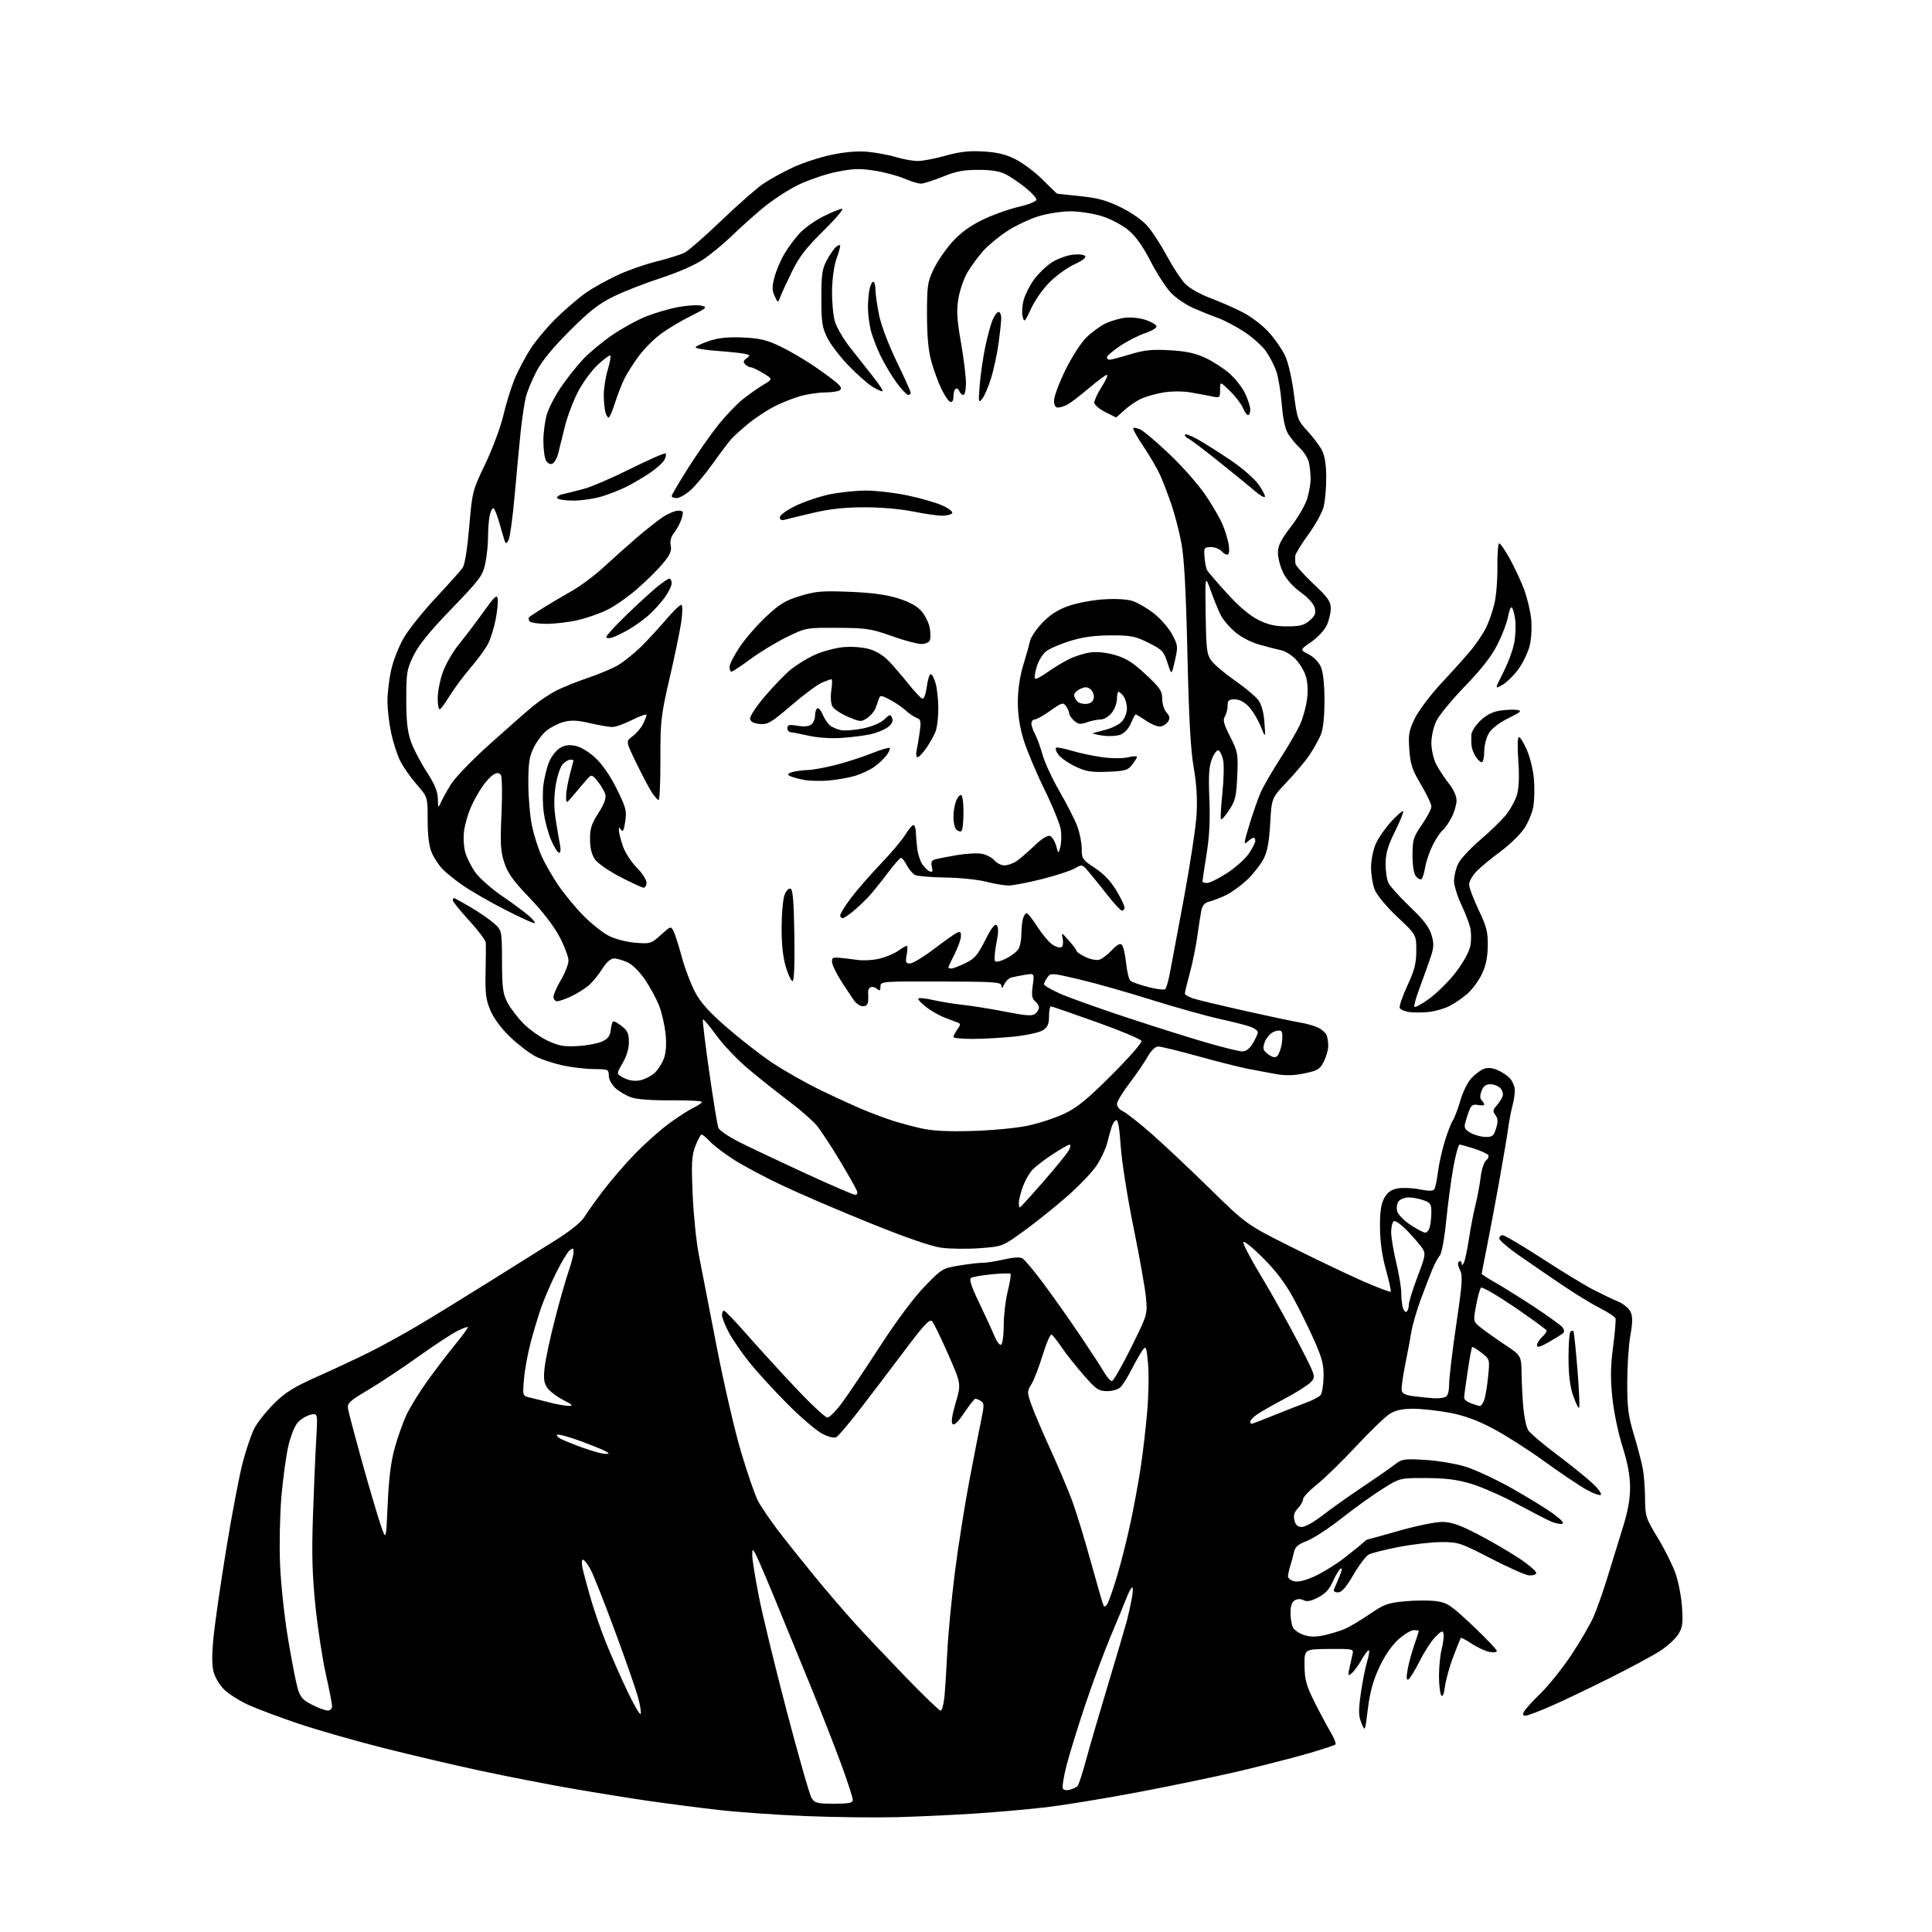 <?xml version="1.0" encoding="UTF-8" standalone="no"?>
<svg 
  version="1.1" 
  xmlns="http://www.w3.org/2000/svg" 
  xmlns:xlink="http://www.w3.org/1999/xlink" 
  xmlns:svg="http://www.w3.org/2000/svg"
  xmlns:rdf="http://www.w3.org/1999/02/22-rdf-syntax-ns#"
  xmlns:cc="http://creativecommons.org/ns#"
  xmlns:dc="http://purl.org/dc/elements/1.1/"
  viewBox="0 0 768 768"
  width="768"
  height="768"
>
<style>svg {background-color: white; }</style>"
<path stroke="none" fill="black" fill-rule="evenodd" d="M357.00,722.34C348.48,722.57 332.18,722.40 320.79,721.94C309.40,721.49 293.65,720.39 285.79,719.50C277.93,718.60 265.43,716.99 258.00,715.92C250.57,714.84 236.62,712.59 227.00,710.92C217.38,709.24 201.24,706.10 191.14,703.93C181.04,701.77 163.72,697.71 152.64,694.91C141.56,692.11 126.42,687.78 119.00,685.30C111.58,682.81 102.58,679.45 99.00,677.84C95.42,676.22 91.03,673.48 89.23,671.74C87.43,669.99 85.49,666.82 84.92,664.69C84.19,661.99 84.19,657.65 84.91,650.47C85.48,644.78 87.78,628.96 90.01,615.31C92.24,601.67 95.17,586.34 96.51,581.26C97.85,576.18 99.91,570.13 101.10,567.81C102.28,565.49 105.78,561.08 108.87,558.00C113.47,553.44 116.70,551.43 126.50,547.06C133.10,544.11 142.32,539.79 147.00,537.45C151.68,535.12 160.11,530.49 165.74,527.16C171.37,523.83 184.11,516.02 194.04,509.80C203.98,503.59 216.19,495.93 221.19,492.79C226.64,489.37 231.06,485.79 232.24,483.85C233.32,482.06 236.80,477.21 239.97,473.05C243.13,468.90 248.86,462.29 252.70,458.37C256.53,454.45 262.50,449.15 265.97,446.60C269.43,444.06 273.78,441.25 275.63,440.37C277.48,439.49 279.00,438.44 279.00,438.03C279.00,437.62 273.49,437.34 266.75,437.39C259.00,437.46 253.16,437.02 250.85,436.20C248.84,435.49 246.03,433.83 244.60,432.50C243.11,431.12 242.00,429.01 242.00,427.55C242.00,425.11 241.74,425.00 236.25,424.98C233.09,424.97 227.51,424.33 223.86,423.56C220.20,422.78 215.27,421.16 212.90,419.95C210.53,418.74 206.03,415.30 202.89,412.32C199.39,408.97 196.35,404.93 195.01,401.79C193.17,397.52 192.85,395.08 193.02,386.60C193.14,381.05 193.18,375.71 193.12,374.75C193.05,373.79 190.07,369.82 186.50,365.93C182.93,362.03 180.00,358.43 180.00,357.92C180.00,357.41 180.20,357.00 180.45,357.00C180.69,357.00 183.67,358.63 187.06,360.61C190.45,362.60 194.63,365.49 196.36,367.03C199.50,369.84 199.50,369.84 199.56,382.17C199.60,392.71 199.92,395.09 201.72,398.55C202.89,400.78 205.79,404.56 208.17,406.96C210.55,409.35 214.90,412.42 217.83,413.76C222.23,415.79 224.31,416.15 229.83,415.81C233.50,415.59 237.85,414.75 239.50,413.95C241.77,412.84 242.58,411.70 242.81,409.24C242.99,407.46 243.49,406.00 243.93,406.00C244.37,406.00 245.92,406.93 247.37,408.07C249.44,409.71 250.00,411.01 250.00,414.23C250.00,416.80 249.06,419.93 247.48,422.63C244.96,426.93 244.96,426.93 248.01,428.50C249.99,429.53 252.22,429.86 254.38,429.46C256.20,429.11 258.85,427.77 260.26,426.46C261.66,425.16 263.36,422.44 264.02,420.43C264.80,418.09 264.98,414.58 264.55,410.71C264.17,407.38 263.06,402.55 262.08,399.98C261.11,397.41 258.65,392.80 256.62,389.75C254.43,386.45 251.57,383.55 249.57,382.60C247.71,381.72 245.26,381.00 244.11,381.00C242.75,381.00 241.11,382.44 239.42,385.13C237.99,387.40 235.62,390.31 234.16,391.60C232.70,392.88 229.59,394.85 227.26,395.97C224.93,397.09 222.34,398.00 221.51,398.00C220.68,398.00 220.01,397.21 220.02,396.25C220.03,395.29 221.37,392.25 223.00,389.50C224.63,386.75 225.97,383.30 225.98,381.83C225.99,380.37 224.37,376.09 222.39,372.33C220.16,368.12 215.61,362.22 210.53,356.93C204.08,350.23 201.89,347.19 200.50,343.00C198.98,338.44 198.81,335.55 199.35,323.57C199.70,315.83 199.60,308.89 199.12,308.15C198.48,307.14 197.76,307.06 196.30,307.84C195.23,308.41 193.17,310.59 191.72,312.69C190.28,314.79 188.21,318.52 187.13,321.00C186.05,323.48 184.86,327.56 184.50,330.07C184.13,332.59 184.31,336.45 184.91,338.67C185.51,340.88 187.35,344.56 189.00,346.84C190.65,349.12 195.45,353.35 199.68,356.24C203.90,359.13 208.74,362.72 210.43,364.22C212.12,365.72 213.00,366.95 212.39,366.97C211.77,366.99 206.51,364.56 200.69,361.58C194.87,358.59 187.50,354.37 184.31,352.18C181.11,350.00 177.29,346.93 175.80,345.36C174.32,343.78 172.41,340.83 171.55,338.78C170.53,336.34 170.00,331.93 170.00,325.94C170.00,316.82 170.00,316.82 165.64,311.84C163.25,309.10 160.30,304.89 159.10,302.49C157.90,300.09 156.27,295.06 155.48,291.31C154.68,287.57 154.03,281.89 154.02,278.70C154.01,275.51 154.70,269.80 155.56,266.03C156.45,262.14 158.72,256.52 160.81,253.07C162.84,249.72 168.55,242.65 173.50,237.35C178.45,232.06 183.13,226.83 183.90,225.73C184.76,224.50 185.77,218.25 186.52,209.48C187.72,195.40 187.80,195.09 192.93,184.36C195.79,178.39 198.99,169.79 200.05,165.26C201.11,160.72 203.11,154.22 204.50,150.81C205.88,147.40 208.83,141.84 211.04,138.44C213.25,135.05 218.08,129.37 221.78,125.83C225.48,122.28 230.64,117.92 233.26,116.14C235.87,114.35 241.27,111.35 245.26,109.47C249.24,107.58 256.30,105.10 260.94,103.95C265.58,102.80 270.65,101.20 272.20,100.40C273.75,99.59 280.30,93.87 286.76,87.67C293.22,81.48 300.67,74.92 303.33,73.10C305.98,71.29 311.39,68.31 315.34,66.48C319.30,64.65 326.31,62.39 330.92,61.46C336.56,60.31 341.31,59.96 345.41,60.39C348.76,60.74 353.71,61.69 356.41,62.51C359.11,63.33 362.91,64.00 364.85,64.00C366.79,64.00 371.76,63.05 375.91,61.88C381.61,60.28 385.28,59.88 390.98,60.22C396.56,60.56 399.88,61.37 403.83,63.39C406.76,64.89 411.61,68.56 414.60,71.56C417.59,74.55 420.15,77.01 420.27,77.02C420.40,77.03 424.54,77.46 429.48,77.98C436.54,78.72 440.01,79.69 445.68,82.49C450.02,84.64 454.25,87.64 456.30,90.03C458.17,92.22 461.62,97.57 463.96,101.93C466.31,106.29 469.55,111.20 471.17,112.86C472.82,114.55 477.25,117.05 481.30,118.56C485.26,120.05 491.12,122.63 494.31,124.30C497.51,125.98 502.07,129.50 504.44,132.14C506.81,134.78 509.70,138.96 510.86,141.43C512.06,143.98 513.56,150.47 514.33,156.43C515.64,166.57 515.84,167.10 519.76,171.36C522.00,173.78 524.58,177.23 525.50,179.01C526.63,181.18 527.18,184.74 527.20,189.87C527.22,194.07 526.72,199.36 526.11,201.63C525.49,203.90 522.74,208.84 519.99,212.61C517.25,216.37 514.95,220.14 514.88,220.98C514.82,221.82 514.84,223.18 514.94,224.00C515.04,224.82 518.24,228.44 522.06,232.04C527.93,237.57 529.00,239.09 529.00,241.89C529.00,243.71 528.26,246.75 527.36,248.64C526.47,250.54 523.70,253.49 521.21,255.20C516.70,258.30 516.70,258.30 520.21,260.10C522.31,261.18 524.28,263.23 525.11,265.20C525.98,267.28 526.50,272.20 526.50,278.50C526.50,284.87 525.98,289.77 525.07,292.00C524.28,293.93 522.28,297.52 520.63,300.00C518.97,302.48 514.89,307.35 511.56,310.84C505.50,317.19 505.50,317.19 504.92,327.34C504.49,334.84 503.79,338.55 502.25,341.50C501.10,343.70 498.22,347.37 495.83,349.65C493.45,351.93 489.70,354.67 487.50,355.75C485.30,356.83 482.30,358.00 480.83,358.36C478.96,358.81 477.99,359.83 477.58,361.75C477.27,363.26 476.55,367.88 475.98,372.00C475.42,376.12 474.07,382.77 472.98,386.76C471.89,390.75 471.00,394.43 471.00,394.93C471.00,395.43 472.46,396.31 474.25,396.89C476.04,397.46 485.38,399.70 495.00,401.86C504.62,404.02 514.52,406.12 517.00,406.51C519.48,406.91 522.68,407.84 524.13,408.58C525.57,409.32 527.04,410.65 527.38,411.54C527.72,412.44 528.00,414.36 528.00,415.83C528.00,417.30 527.21,420.06 526.25,421.97C524.69,425.06 523.83,425.59 518.50,426.69C514.25,427.56 510.97,427.64 507.25,426.96C504.36,426.43 499.41,425.51 496.25,424.91C493.09,424.31 484.16,422.06 476.42,419.91C468.68,417.76 461.48,416.00 460.42,416.01C459.21,416.01 457.60,417.59 456.08,420.26C454.75,422.59 451.49,427.34 448.83,430.81C446.17,434.28 444.00,437.92 444.00,438.90C444.00,439.88 445.09,441.18 446.42,441.78C447.76,442.39 452.82,446.37 457.67,450.62C462.53,454.87 473.02,464.75 481.00,472.57C495.50,486.78 495.50,486.78 514.00,496.03C524.17,501.12 536.99,507.22 542.47,509.59C547.95,511.96 552.62,513.72 552.84,513.49C553.06,513.27 552.21,509.36 550.94,504.79C549.41,499.29 548.61,493.64 548.57,488.00C548.52,481.70 548.96,478.67 550.25,476.29C551.54,473.94 552.95,472.91 555.56,472.42C557.51,472.06 561.45,472.22 564.30,472.78C568.11,473.54 569.69,473.50 570.21,472.66C570.60,472.03 571.22,469.04 571.59,466.01C571.96,462.98 573.14,457.57 574.22,454.00C575.29,450.43 576.78,446.55 577.52,445.39C578.26,444.23 579.62,440.63 580.54,437.39C581.47,434.15 583.41,430.22 584.86,428.65C586.31,427.08 588.53,425.40 589.80,424.91C591.33,424.31 593.16,424.46 595.30,425.37C597.06,426.11 599.29,427.61 600.25,428.69C601.21,429.77 602.06,431.74 602.15,433.08C602.24,434.41 601.83,437.30 601.24,439.50C600.66,441.70 599.88,445.75 599.52,448.50C599.16,451.25 597.52,460.93 595.89,470.00C594.26,479.07 592.04,490.86 590.96,496.19C589.88,501.52 589.00,506.09 589.00,506.35C589.00,506.60 591.51,508.22 594.57,509.95C597.64,511.68 604.57,516.02 609.98,519.58C615.39,523.15 620.37,526.75 621.06,527.58C621.80,528.47 621.94,529.42 621.41,529.91C620.91,530.36 618.36,531.96 615.75,533.46C612.21,535.49 611.00,535.82 611.00,534.75C611.00,533.96 611.91,532.49 613.02,531.48C614.14,530.47 614.93,529.30 614.77,528.87C614.62,528.44 608.88,524.26 602.01,519.58C595.14,514.90 589.17,511.43 588.73,511.87C588.30,512.30 587.41,515.49 586.77,518.96C585.60,525.27 585.60,525.27 588.55,527.67C590.17,528.99 594.48,532.05 598.12,534.47C604.74,538.87 604.74,538.87 604.86,546.19C604.92,550.21 605.25,556.42 605.59,560.00C605.93,563.58 606.79,567.43 607.50,568.56C608.22,569.70 613.23,573.96 618.65,578.04C624.07,582.12 630.41,587.21 632.74,589.35C635.07,591.48 636.72,593.65 636.40,594.16C636.08,594.67 633.43,593.74 630.51,592.09C627.58,590.44 620.08,585.38 613.84,580.86C607.60,576.33 598.45,570.50 593.50,567.89C587.07,564.50 582.11,562.70 576.14,561.57C571.54,560.71 565.07,560.00 561.76,560.00C557.45,560.00 554.80,560.58 552.45,562.03C550.65,563.15 544.68,568.89 539.19,574.80C533.70,580.70 526.69,587.54 523.61,590.01C520.52,592.47 518.00,595.13 518.00,595.92C518.00,596.72 517.08,598.35 515.95,599.56C514.45,601.15 514.08,602.45 514.56,604.37C515.03,606.26 515.87,607.00 517.52,607.00C518.79,607.00 522.45,604.95 525.66,602.44C528.87,599.93 535.77,595.02 541.00,591.53C546.23,588.04 552.08,583.98 554.00,582.50C557.35,579.92 557.88,579.83 566.50,580.33C571.45,580.62 578.65,581.83 582.50,583.01C586.35,584.19 594.67,588.07 601.00,591.63C607.33,595.20 614.75,599.76 617.50,601.77C620.76,604.16 621.96,605.55 620.95,605.75C620.09,605.93 618.07,605.49 616.45,604.78C614.83,604.07 608.77,600.94 603.00,597.83C597.23,594.71 589.12,591.14 585.00,589.89C579.32,588.16 574.95,587.60 567.00,587.55C556.50,587.50 556.50,587.50 549.50,591.90C545.65,594.33 538.36,599.57 533.30,603.55C528.24,607.54 522.04,611.58 519.53,612.54C516.09,613.86 514.83,614.92 514.40,616.89C514.09,618.33 513.42,620.80 512.92,622.40C512.41,623.99 512.00,625.90 512.00,626.63C512.00,627.36 513.10,628.24 514.45,628.58C516.05,628.98 518.92,628.27 522.70,626.54C525.89,625.08 531.20,621.79 534.50,619.22C537.80,616.65 541.09,613.98 541.82,613.27C542.55,612.57 543.31,612.00 543.50,612.00C543.70,612.00 549.39,610.42 556.14,608.50C562.89,606.58 570.56,605.00 573.18,605.00C576.90,605.00 579.96,606.04 587.22,609.78C592.32,612.41 599.78,616.74 603.79,619.40C607.81,622.06 610.91,624.75 610.69,625.37C610.47,625.99 609.11,626.37 607.66,626.21C606.22,626.06 599.41,623.02 592.54,619.46C580.67,613.32 579.71,613.00 573.06,613.00C569.22,613.00 561.58,613.87 556.09,614.93C550.60,616.00 545.20,617.36 544.09,617.95C542.98,618.55 540.23,622.18 537.99,626.02C535.03,631.09 533.35,633.00 531.85,633.00C530.59,633.00 529.99,632.51 530.30,631.75C530.59,631.06 531.56,628.77 532.46,626.66C533.45,624.34 533.64,623.10 532.94,623.54C532.30,623.93 530.90,626.23 529.84,628.63C528.44,631.80 526.80,633.57 523.94,635.03C521.11,636.47 519.46,636.78 518.21,636.11C517.10,635.52 515.81,635.53 514.72,636.13C513.54,636.80 513.00,638.35 513.00,641.12C513.00,643.32 513.45,645.97 513.99,646.99C514.54,648.01 516.50,649.34 518.36,649.95C520.78,650.75 523.07,650.77 526.46,650.01C529.06,649.43 532.68,648.32 534.51,647.56C536.35,646.79 540.78,644.16 544.36,641.71C550.18,637.72 551.68,637.17 558.47,636.53C562.65,636.14 568.26,636.12 570.93,636.49C575.33,637.09 576.71,638.03 585.40,646.21C590.68,651.19 595.00,655.71 595.00,656.25C595.00,656.83 593.73,657.00 592.02,656.65C590.39,656.33 587.23,654.86 585.00,653.38C582.78,651.91 580.83,650.89 580.67,651.10C580.52,651.32 579.19,654.65 577.72,658.50C576.25,662.35 574.76,667.68 574.40,670.35C573.96,673.60 573.46,674.76 572.89,673.85C572.42,673.11 572.02,669.66 572.02,666.19C572.01,662.72 572.49,657.93 573.09,655.54C573.69,653.16 574.03,650.43 573.84,649.48C573.55,648.04 573.05,648.22 570.64,650.63C569.06,652.21 566.26,656.50 564.41,660.17C562.56,663.85 560.54,667.17 559.92,667.55C559.10,668.06 558.98,667.05 559.51,663.93C559.91,661.56 561.09,657.15 562.12,654.15C563.15,651.14 564.00,648.53 564.00,648.34C564.00,648.15 563.10,648.00 562.00,648.00C560.90,648.00 558.13,649.69 555.83,651.75C553.18,654.13 550.43,658.17 548.27,662.82C545.83,668.08 544.56,672.70 543.75,679.29C542.62,688.44 542.62,688.44 541.20,684.97C540.03,682.11 539.98,680.05 540.92,673.31C541.54,668.81 542.68,663.07 543.43,660.56C544.19,658.05 544.48,656.00 544.09,656.00C543.69,656.00 542.39,657.74 541.19,659.87C540.00,662.00 538.26,664.36 537.34,665.12C535.81,666.38 535.73,666.20 536.44,663.00C536.86,661.08 537.42,658.58 537.68,657.46C538.13,655.50 537.73,655.42 528.33,655.49C518.50,655.57 518.50,655.57 518.57,662.14C518.63,667.61 519.26,669.96 522.30,676.11C524.32,680.17 527.21,685.60 528.73,688.17C530.25,690.74 531.22,693.12 530.88,693.45C530.54,693.79 525.60,695.41 519.88,697.06C514.17,698.71 502.07,701.82 493.00,703.97C483.93,706.11 465.66,709.92 452.42,712.42C439.18,714.93 422.53,717.65 415.42,718.46C408.31,719.28 395.75,720.38 387.50,720.92C379.25,721.46 365.52,722.10 357.00,722.34zM331.52,717.00C337.54,717.00 339.00,716.70 339.00,715.48C339.00,714.65 337.00,708.46 334.55,701.73C332.10,695.01 326.52,680.73 322.13,670.00C317.75,659.27 311.29,643.52 307.78,635.00C304.26,626.48 300.86,618.60 300.22,617.50C299.14,615.63 299.06,615.68 299.03,618.24C299.01,619.75 300.16,626.95 301.58,634.24C303.00,641.53 307.99,662.12 312.68,680.00C317.37,697.88 321.84,713.51 322.62,714.75C323.89,716.76 324.86,717.00 331.52,717.00zM425.33,711.43C426.53,711.07 427.87,710.44 428.31,710.03C428.76,709.61 430.26,705.05 431.65,699.89C433.04,694.72 437.03,681.05 440.51,669.50C443.98,657.95 447.32,646.63 447.93,644.35C448.53,642.07 449.41,638.13 449.88,635.60C450.35,633.07 450.45,631.00 450.09,631.00C449.73,631.00 448.69,632.91 447.78,635.25C446.87,637.59 444.04,644.45 441.49,650.50C438.94,656.55 434.43,668.70 431.47,677.50C428.51,686.30 425.14,697.21 423.98,701.74C422.82,706.27 422.16,710.45 422.52,711.03C422.88,711.61 424.14,711.79 425.33,711.43zM254.69,681.27C254.94,680.59 254.41,677.44 253.51,674.27C252.61,671.10 248.47,659.27 244.31,648.00C240.15,636.73 235.82,625.81 234.69,623.75C233.56,621.69 232.23,620.00 231.74,620.00C231.24,620.00 231.16,621.46 231.54,623.25C231.93,625.04 233.34,630.33 234.68,635.00C236.02,639.67 238.73,647.55 240.70,652.50C242.67,657.45 246.52,666.23 249.26,672.00C251.99,677.77 254.43,681.95 254.69,681.27zM606.42,682.00C605.29,682.00 605.17,681.57 605.91,680.25C606.45,679.29 609.44,676.02 612.54,673.00C615.65,669.98 621.06,663.21 624.56,657.97C628.06,652.72 632.03,645.92 633.39,642.84C634.75,639.77 637.29,632.58 639.03,626.88C640.77,621.17 643.50,612.33 645.09,607.24C647.12,600.80 647.99,595.92 647.98,591.24C647.97,586.55 647.05,581.60 644.95,575.00C643.26,569.65 641.49,561.13 640.92,555.50C640.14,547.91 640.21,543.05 641.23,535.34C641.96,529.76 642.39,524.68 642.19,524.06C641.98,523.44 639.21,521.62 636.04,520.02C632.86,518.42 626.04,514.24 620.88,510.74C615.72,507.24 608.01,501.96 603.75,499.00C599.49,496.04 596.00,493.03 596.00,492.31C596.00,491.59 596.61,491.00 597.35,491.00C598.09,491.00 605.18,495.20 613.10,500.34C621.02,505.48 630.20,511.06 633.50,512.75C636.80,514.44 641.20,516.54 643.27,517.41C645.34,518.27 647.55,520.11 648.18,521.49C649.04,523.39 649.02,525.68 648.09,530.89C647.41,534.68 646.86,543.11 646.85,549.64C646.85,559.67 647.26,562.89 649.56,570.50C651.05,575.45 652.63,581.52 653.07,584.00C653.52,586.48 653.91,591.79 653.94,595.81C654.00,602.78 654.24,603.52 658.98,611.31C661.72,615.82 664.91,622.20 666.06,625.50C667.21,628.80 668.37,634.88 668.64,639.00C669.06,645.39 668.83,646.98 667.08,649.75C665.95,651.55 662.66,654.52 659.76,656.37C656.87,658.22 647.99,663.00 640.04,666.98C632.08,670.97 621.60,675.98 616.74,678.11C611.88,680.25 607.24,682.00 606.42,682.00zM130.25,679.97C131.27,679.99 132.00,679.26 132.00,678.23C132.00,677.26 130.89,671.57 129.54,665.58C128.19,659.59 126.33,647.45 125.41,638.60C124.13,626.26 123.89,617.94 124.39,603.00C124.75,592.27 125.33,578.60 125.68,572.60C126.32,561.70 126.32,561.70 123.41,562.39C121.81,562.77 119.53,564.16 118.34,565.49C117.14,566.82 115.47,571.02 114.59,574.90C113.72,578.75 112.50,587.66 111.88,594.70C111.27,601.74 111.01,613.80 111.31,621.50C111.61,629.20 113.02,642.51 114.44,651.09C115.87,659.66 117.60,668.63 118.29,671.02C119.34,674.65 120.28,675.74 124.02,677.66C126.49,678.91 129.29,679.96 130.25,679.97zM373.90,680.00C374.42,680.00 375.10,677.64 375.40,674.75C375.70,671.86 376.21,663.88 376.54,657.00C376.87,650.12 378.21,635.95 379.52,625.50C380.84,615.05 383.50,598.17 385.44,588.00C387.37,577.83 389.52,566.89 390.20,563.69C391.25,558.74 391.22,557.75 389.97,556.96C389.16,556.45 388.17,556.02 387.76,556.02C387.35,556.01 385.37,558.49 383.35,561.54C380.91,565.20 379.33,566.73 378.68,566.08C378.02,565.42 378.43,562.57 379.90,557.63C382.11,550.18 382.11,550.18 376.91,538.34C374.05,531.83 371.17,525.91 370.52,525.20C369.56,524.16 367.23,526.68 358.96,537.70C353.26,545.29 345.29,555.77 341.24,560.99C337.19,566.21 333.25,570.84 332.47,571.28C331.62,571.75 329.40,571.22 326.89,569.94C324.59,568.77 318.38,563.47 313.08,558.16C307.79,552.85 300.93,545.35 297.85,541.50C294.77,537.65 291.07,532.25 289.63,529.51C288.18,526.76 287.00,523.72 287.00,522.76C287.00,521.79 287.35,521.00 287.79,521.00C288.22,521.00 292.22,525.16 296.68,530.25C301.14,535.34 309.86,544.90 316.07,551.50C322.28,558.10 328.05,563.50 328.90,563.50C329.76,563.50 332.49,560.71 334.98,557.29C337.46,553.88 344.23,543.80 350.00,534.89C356.32,525.14 363.29,515.80 367.50,511.44C374.28,504.42 374.71,504.16 381.08,503.10C384.70,502.49 388.98,501.99 390.58,501.98C392.19,501.98 396.04,501.37 399.15,500.64C402.69,499.81 405.40,499.65 406.41,500.21C407.30,500.71 411.10,505.25 414.86,510.31C418.62,515.36 425.04,524.45 429.13,530.50C433.22,536.55 437.54,543.19 438.75,545.25C439.95,547.31 441.41,549.00 441.99,549.00C442.57,549.00 446.00,543.04 449.61,535.75C456.17,522.50 456.17,522.50 455.52,515.66C455.16,511.90 452.92,499.30 450.54,487.66C448.17,476.00 445.91,461.65 445.51,455.70C445.05,448.64 444.42,445.03 443.71,445.26C443.11,445.46 442.28,446.72 441.87,448.06C441.45,449.40 440.64,452.33 440.07,454.56C439.49,456.79 437.62,460.74 435.91,463.33C434.19,465.92 428.90,471.45 424.14,475.62C419.39,479.79 411.68,485.97 407.00,489.35C398.50,495.50 398.50,495.50 389.50,496.17C384.55,496.54 377.68,496.46 374.23,496.00C370.15,495.44 360.19,492.01 345.73,486.16C333.50,481.22 317.77,474.46 310.76,471.14C303.76,467.83 294.98,463.13 291.26,460.70C287.54,458.27 283.41,455.09 282.08,453.64C280.74,452.19 279.32,451.00 278.91,451.00C278.50,451.00 277.39,453.04 276.44,455.52C274.96,459.38 274.80,462.21 275.34,474.77C275.68,482.87 276.80,493.77 277.83,499.00C278.86,504.23 282.03,520.54 284.88,535.26C287.73,549.98 292.09,568.81 294.57,577.12C297.05,585.43 300.02,594.09 301.18,596.36C302.34,598.64 305.90,603.92 309.08,608.11C312.27,612.29 318.90,620.62 323.81,626.61C328.72,632.60 336.02,641.10 340.03,645.50C344.03,649.90 353.07,659.46 360.12,666.75C367.17,674.04 373.37,680.00 373.90,680.00zM440.29,637.44C440.85,636.44 442.59,631.37 444.15,626.18C445.71,620.98 448.11,611.38 449.50,604.83C450.88,598.28 452.68,588.48 453.49,583.04C454.31,577.61 455.44,567.86 456.01,561.37C456.58,554.88 456.74,546.23 456.37,542.14C455.76,535.40 455.56,534.87 454.27,536.60C453.48,537.64 451.54,541.04 449.96,544.13C448.38,547.23 446.36,550.50 445.47,551.38C444.56,552.30 442.23,553.00 440.11,553.00C436.76,553.00 435.77,552.33 430.87,546.75C427.85,543.31 423.94,538.39 422.18,535.80C420.42,533.22 418.56,530.85 418.05,530.53C417.55,530.22 415.96,533.82 414.52,538.54C413.08,543.26 411.06,548.49 410.04,550.17C408.25,553.13 408.24,553.39 409.98,558.36C410.97,561.19 414.35,569.12 417.49,576.00C420.63,582.88 424.53,592.10 426.17,596.50C427.80,600.90 431.18,611.92 433.67,621.00C436.17,630.08 438.45,637.90 438.74,638.38C439.04,638.86 439.73,638.44 440.29,637.44zM154.11,598.00C154.55,587.86 155.38,581.13 156.90,575.62C158.09,571.28 160.21,565.33 161.60,562.38C162.99,559.43 166.63,553.53 169.68,549.26C172.73,544.99 177.65,538.52 180.61,534.89C183.58,531.25 186.00,527.98 186.00,527.62C186.00,527.26 184.09,527.93 181.75,529.11C179.41,530.30 172.32,534.96 166.00,539.48C159.68,543.99 150.78,549.89 146.23,552.59C138.93,556.92 138.00,557.79 138.34,560.00C138.56,561.38 141.06,570.83 143.89,581.00C146.73,591.17 150.05,602.42 151.27,606.00C153.48,612.50 153.48,612.50 154.11,598.00zM240.50,577.93C242.41,577.94 242.42,577.89 240.65,576.86C239.63,576.27 235.18,574.47 230.76,572.85C226.35,571.24 222.23,570.09 221.62,570.29C221.01,570.50 221.58,571.24 222.89,571.94C224.20,572.64 228.25,574.27 231.88,575.57C235.52,576.87 239.40,577.93 240.50,577.93zM497.49,566.00C497.76,566.00 501.69,564.50 506.24,562.66C510.78,560.82 516.60,558.54 519.17,557.60C521.74,556.66 524.33,555.30 524.93,554.58C525.53,553.86 526.08,550.62 526.14,547.39C526.25,542.59 525.57,539.93 522.51,533.00C520.44,528.33 516.68,520.67 514.13,516.00C510.97,510.17 507.17,505.16 502.07,500.05C497.98,495.95 494.46,493.12 494.25,493.76C494.03,494.40 497.20,500.46 501.28,507.21C505.37,513.97 511.95,525.74 515.92,533.37C523.12,547.24 523.12,547.24 521.07,549.42C519.95,550.62 515.31,553.56 510.76,555.96C506.22,558.36 501.26,561.18 499.75,562.23C498.24,563.28 497.00,564.56 497.00,565.07C497.00,565.58 497.22,566.00 497.49,566.00zM627.72,559.61C627.44,559.90 626.38,557.74 625.36,554.81C624.07,551.09 623.52,546.61 623.51,539.84C623.50,534.52 623.84,529.83 624.25,529.42C624.66,529.01 625.19,528.86 625.43,529.10C625.67,529.33 626.40,536.18 627.05,544.31C627.71,552.44 628.01,559.32 627.72,559.61zM226.00,558.86C228.03,558.90 227.61,558.44 223.77,556.44C221.16,555.09 218.31,552.88 217.44,551.54C216.20,549.65 216.00,547.81 216.53,543.31C216.92,540.11 218.73,531.65 220.57,524.50C222.40,517.35 224.83,508.84 225.95,505.59C227.08,502.34 228.00,498.80 228.00,497.72C228.00,496.04 227.77,495.95 226.41,497.07C225.54,497.80 223.14,501.79 221.08,505.94C219.02,510.10 216.38,516.20 215.22,519.50C214.06,522.80 212.15,529.10 210.98,533.50C209.81,537.90 208.60,544.51 208.29,548.20C207.72,554.89 207.72,554.89 210.61,555.55C212.20,555.92 215.75,556.80 218.50,557.52C221.25,558.23 224.62,558.84 226.00,558.86zM588.27,558.92C588.70,558.96 589.46,557.93 589.95,556.63C590.45,555.32 591.16,551.12 591.54,547.29C592.23,540.32 592.23,540.32 588.89,537.71C587.06,536.28 585.39,535.27 585.19,535.48C584.98,535.68 584.18,540.05 583.41,545.18C582.64,550.30 582.01,555.02 582.01,555.67C582.00,556.31 583.24,557.29 584.75,557.84C586.26,558.39 587.85,558.88 588.27,558.92zM570.17,555.84C571.64,555.93 573.55,555.73 574.42,555.39C575.54,554.96 576.01,553.42 576.05,550.14C576.07,547.59 577.35,536.95 578.89,526.50C581.32,510.05 581.51,507.14 580.35,504.81C579.49,503.09 579.37,501.89 580.00,501.50C580.55,501.16 581.01,501.47 581.03,502.19C581.05,503.13 581.30,503.07 581.89,502.00C582.34,501.18 583.26,496.90 583.92,492.50C584.59,488.10 585.75,482.02 586.52,479.00C587.29,475.98 588.21,471.02 588.57,468.00C588.93,464.98 589.90,461.97 590.71,461.32C591.53,460.67 591.94,459.71 591.62,459.19C591.29,458.67 588.80,457.51 586.08,456.62C583.35,455.73 580.72,455.00 580.22,455.00C579.73,455.00 578.59,459.16 577.69,464.25C576.79,469.34 575.52,478.90 574.86,485.50C574.20,492.20 573.10,498.18 572.38,499.04C571.66,499.88 570.32,502.36 569.41,504.54C568.49,506.72 566.41,512.10 564.79,516.50C563.17,520.90 561.47,526.75 561.02,529.50C560.57,532.25 559.45,538.22 558.53,542.77C557.61,547.33 557.01,551.83 557.19,552.77C557.43,554.03 558.87,554.66 562.51,555.09C565.25,555.42 568.70,555.76 570.17,555.84zM397.98,534.51C398.54,534.17 399.00,530.67 399.00,526.75C399.00,522.83 399.72,516.76 400.60,513.25C401.48,509.74 401.97,506.64 401.70,506.36C401.42,506.09 398.05,506.17 394.22,506.55C390.38,506.93 386.69,507.57 386.03,507.98C385.16,508.52 386.07,511.32 389.34,518.11C391.82,523.28 394.55,529.22 395.41,531.32C396.26,533.42 397.42,534.86 397.98,534.51zM559.11,521.43C559.60,521.13 560.01,519.90 560.03,518.69C560.05,517.49 561.61,512.45 563.49,507.51C566.63,499.25 566.79,498.32 565.42,496.23C564.60,494.98 561.95,491.90 559.54,489.38C557.12,486.86 554.66,485.09 554.07,485.46C553.48,485.82 553.00,487.78 553.01,489.81C553.01,491.84 553.91,497.24 555.01,501.81C556.10,506.39 557.01,511.79 557.01,513.81C557.02,515.84 557.30,518.51 557.63,519.74C557.96,520.97 558.63,521.73 559.11,521.43zM566.55,490.00C567.22,490.00 568.04,488.99 568.37,487.75C568.70,486.51 568.98,483.86 568.99,481.85C569.00,478.65 568.61,478.06 565.85,477.10C564.12,476.49 561.47,476.00 559.97,476.00C558.47,476.00 556.69,476.67 556.01,477.49C555.33,478.31 555.05,480.05 555.38,481.39C555.73,482.76 558.00,485.14 560.67,486.90C563.24,488.61 565.89,490.00 566.55,490.00zM405.38,480.00C405.59,480.00 409.79,475.39 414.72,469.75C419.65,464.11 424.22,458.49 424.88,457.25C425.53,456.01 425.67,455.00 425.19,455.00C424.71,455.00 421.65,456.74 418.41,458.86C415.16,460.98 411.50,463.80 410.28,465.14C409.06,466.47 407.38,469.51 406.53,471.90C405.69,474.30 405.00,477.09 405.00,478.13C405.00,479.16 405.17,480.00 405.38,480.00zM339.86,474.94C340.74,474.98 340.99,474.38 340.57,473.25C340.21,472.29 337.15,466.88 333.77,461.24C330.38,455.60 326.30,449.40 324.71,447.46C323.11,445.53 318.14,441.18 313.65,437.79C309.17,434.41 301.97,428.70 297.66,425.09C293.35,421.49 287.58,415.45 284.84,411.68C282.09,407.91 279.66,405.01 279.42,405.24C279.19,405.48 280.32,414.85 281.93,426.08C283.53,437.31 285.17,447.31 285.55,448.30C285.94,449.29 289.46,451.74 293.38,453.74C297.29,455.74 309.05,461.31 319.50,466.13C329.95,470.94 339.11,474.91 339.86,474.94zM590.58,451.96C593.24,451.99 593.81,451.52 594.72,448.54C595.54,445.90 595.48,444.67 594.46,443.29C593.34,441.77 593.41,441.19 594.92,439.50C595.90,438.40 596.97,436.73 597.31,435.78C597.64,434.83 597.23,433.37 596.39,432.53C595.55,431.69 593.75,431.00 592.40,431.00C590.67,431.00 589.65,431.78 588.94,433.66C588.25,435.48 588.26,436.66 588.96,437.36C589.53,437.93 590.00,438.70 590.00,439.06C590.00,439.43 588.88,439.51 587.52,439.25C585.54,438.87 584.83,439.31 584.03,441.43C583.47,442.89 582.75,445.16 582.42,446.47C581.94,448.36 582.40,449.15 584.66,450.38C586.22,451.23 588.89,451.94 590.58,451.96zM386.50,449.58C394.22,449.36 404.09,448.43 408.50,447.49C412.90,446.56 419.43,444.43 423.00,442.75C428.17,440.32 432.03,437.17 441.84,427.38C448.63,420.61 454.00,414.49 453.77,413.80C453.53,413.10 445.50,409.73 435.92,406.31C426.34,402.89 418.16,400.07 417.75,400.04C417.34,400.02 417.00,401.79 417.00,403.98C417.00,407.07 416.47,408.30 414.60,409.53C413.28,410.39 408.21,411.52 403.35,412.03C398.48,412.55 391.01,412.97 386.75,412.98C382.49,412.99 379.00,412.65 379.00,412.22C379.00,411.79 379.70,410.44 380.56,409.21C382.00,407.16 381.98,406.93 380.31,406.34C379.32,405.99 376.95,405.08 375.05,404.32C373.16,403.56 370.12,401.80 368.30,400.42C366.49,399.03 365.00,397.51 365.00,397.04C365.00,396.56 367.59,396.77 370.75,397.49C373.91,398.21 379.43,399.11 383.00,399.48C386.57,399.86 394.12,401.08 399.77,402.19C407.96,403.80 410.34,403.96 411.52,402.98C412.33,402.31 413.00,401.19 413.00,400.50C413.00,399.81 412.29,398.66 411.43,397.94C410.21,396.93 410.01,395.57 410.53,391.76C411.21,386.87 411.21,386.87 407.35,387.52C405.23,387.88 402.78,388.37 401.89,388.61C401.01,388.85 399.80,390.05 399.21,391.27C398.43,392.90 398.12,393.06 398.07,391.86C398.01,390.39 395.52,390.22 374.00,390.16C350.35,390.09 350.00,390.12 350.00,392.17C350.00,393.87 349.74,394.03 348.54,393.04C347.74,392.37 346.61,392.13 346.02,392.49C345.43,392.85 345.01,393.68 345.09,394.33C345.17,394.97 345.18,396.51 345.12,397.75C345.04,399.27 344.37,400.00 343.05,400.00C341.97,400.00 340.39,398.99 339.53,397.75C338.66,396.51 336.42,393.13 334.54,390.24C332.66,387.35 330.98,383.97 330.81,382.74C330.54,380.81 330.92,380.53 333.50,380.72C335.15,380.84 338.43,381.23 340.79,381.58C343.15,381.93 347.17,381.69 349.72,381.05C352.27,380.41 355.58,379.01 357.08,377.94C358.58,376.87 360.10,376.00 360.45,376.00C360.80,376.00 360.80,377.57 360.43,379.50C359.87,382.52 360.04,383.00 361.71,383.00C362.78,383.00 366.94,380.51 370.96,377.46C374.98,374.42 379.10,371.48 380.13,370.93C381.69,370.10 382.00,370.29 382.00,372.07C382.00,373.25 380.88,376.45 379.50,379.19C378.12,381.92 377.00,384.35 377.00,384.58C377.00,384.81 377.53,385.00 378.18,385.00C378.84,385.00 381.33,384.05 383.73,382.89C387.40,381.11 388.64,379.68 391.62,373.77C394.12,368.80 395.46,367.06 396.22,367.82C396.97,368.57 396.93,370.65 396.09,374.95C395.43,378.29 395.17,381.46 395.50,382.00C395.87,382.60 397.66,382.19 400.02,380.99C402.17,379.89 404.40,378.12 404.97,377.06C405.53,376.00 406.01,373.41 406.01,371.32C406.02,369.22 406.30,366.49 406.63,365.25C406.96,364.01 407.62,363.00 408.09,363.00C408.55,363.00 410.51,365.45 412.42,368.45C414.34,371.44 417.03,374.63 418.41,375.53C419.79,376.43 421.38,376.88 421.96,376.52C422.54,376.17 422.75,374.67 422.44,373.19C421.88,370.54 421.92,370.55 424.94,373.96C426.62,375.87 428.00,377.73 428.00,378.10C428.00,378.47 429.59,379.53 431.53,380.45C433.47,381.37 435.95,381.83 437.04,381.49C438.14,381.14 440.36,379.43 441.99,377.70C444.00,375.54 445.26,374.86 445.96,375.56C446.53,376.13 447.28,379.38 447.64,382.79C447.99,386.20 448.78,389.40 449.39,389.90C450.00,390.41 453.19,391.52 456.48,392.37C459.77,393.23 462.81,393.59 463.22,393.18C463.63,392.77 464.44,389.97 465.02,386.96C465.60,383.96 468.12,370.48 470.63,357.00C473.13,343.52 475.41,328.45 475.68,323.50C476.01,317.49 475.61,311.34 474.50,305.00C473.30,298.16 472.60,285.57 472.02,260.00C471.45,235.04 470.75,221.98 469.64,216.00C468.77,211.32 466.97,204.35 465.64,200.50C464.31,196.65 462.33,191.47 461.24,189.00C460.15,186.53 457.17,181.39 454.62,177.60C452.06,173.80 450.20,170.46 450.48,170.18C450.76,169.90 452.05,170.16 453.35,170.75C454.65,171.34 459.89,175.80 464.99,180.65C470.09,185.50 476.47,192.75 479.17,196.76C481.88,200.76 484.90,205.94 485.89,208.27C486.89,210.60 488.00,214.15 488.38,216.17C488.75,218.19 488.66,220.09 488.16,220.40C487.67,220.70 486.55,220.15 485.66,219.18C484.78,218.20 482.81,217.43 481.28,217.47C478.66,217.52 478.52,217.76 478.82,221.48C479.00,223.65 479.45,225.98 479.83,226.66C480.21,227.34 483.76,231.47 487.73,235.84C492.49,241.09 496.73,244.68 500.17,246.40C504.12,248.37 506.92,249.00 511.64,249.00C516.74,249.00 518.39,248.57 520.60,246.67C522.77,244.80 523.17,243.81 522.63,241.65C522.22,240.02 520.02,237.57 517.04,235.44C514.03,233.27 511.33,230.26 510.07,227.64C508.93,225.29 508.00,221.74 508.00,219.74C508.00,216.92 509.13,214.64 513.14,209.41C515.97,205.72 518.90,200.67 519.64,198.19C520.39,195.71 521.00,192.23 521.00,190.47C521.00,188.70 520.72,185.83 520.37,184.08C520.02,182.34 518.42,179.70 516.82,178.21C515.22,176.72 513.08,174.15 512.07,172.50C510.85,170.53 509.98,166.45 509.51,160.58C509.11,155.68 508.15,149.83 507.36,147.58C506.56,145.34 504.75,141.81 503.31,139.73C501.88,137.66 498.08,134.22 494.88,132.08C491.67,129.94 486.90,127.40 484.27,126.45C481.65,125.50 477.21,123.72 474.41,122.49C471.62,121.26 467.71,118.64 465.73,116.66C463.74,114.68 460.02,108.98 457.45,104.00C454.18,97.67 451.46,93.87 448.42,91.38C446.02,89.41 441.31,86.95 437.94,85.90C434.58,84.86 428.98,84.00 425.52,84.00C422.05,84.00 416.32,84.89 412.78,85.99C409.25,87.08 403.69,89.70 400.43,91.82C397.17,93.93 392.86,97.48 390.87,99.71C388.87,101.93 386.04,105.79 384.57,108.28C383.11,110.78 381.49,115.50 380.96,118.78C380.19,123.53 380.40,127.06 381.99,136.12C383.08,142.38 383.98,149.64 383.99,152.25C384.00,154.86 383.54,157.00 382.97,157.00C382.40,157.00 381.68,156.33 381.36,155.51C381.05,154.68 380.39,154.26 379.90,154.56C379.40,154.87 379.00,156.25 379.00,157.64C379.00,159.21 378.53,160.01 377.75,159.76C377.06,159.53 375.46,157.18 374.19,154.54C372.93,151.89 371.13,146.97 370.20,143.61C369.03,139.38 368.51,133.64 368.50,125.00C368.50,113.54 368.72,112.04 371.14,107.00C372.60,103.97 375.88,99.15 378.45,96.28C381.62,92.73 385.40,89.92 390.30,87.51C394.26,85.56 400.76,83.20 404.75,82.27C408.88,81.31 412.00,80.06 412.00,79.36C412.00,78.68 410.09,76.58 407.75,74.69C405.41,72.80 401.93,70.41 400.00,69.39C397.50,68.07 394.35,67.53 389.00,67.52C383.09,67.50 380.06,68.08 374.74,70.25C371.02,71.76 367.12,73.00 366.07,73.00C365.02,73.00 362.02,72.08 359.40,70.96C356.79,69.84 351.45,68.42 347.56,67.82C341.74,66.91 339.04,67.01 332.49,68.34C328.09,69.23 321.18,71.60 317.13,73.59C313.07,75.59 306.77,79.73 303.13,82.79C299.48,85.84 293.91,90.85 290.75,93.91C287.58,96.97 282.52,101.14 279.50,103.17C276.26,105.34 269.36,108.37 262.75,110.51C256.56,112.51 248.12,115.80 244.00,117.82C238.07,120.72 234.40,123.58 226.47,131.49C219.87,138.09 215.38,143.55 213.31,147.50C211.59,150.80 209.70,155.33 209.10,157.56C208.51,159.80 207.56,166.10 206.98,171.56C206.41,177.03 205.32,188.56 204.56,197.19C203.79,205.81 202.71,213.69 202.15,214.69C201.30,216.20 201.05,216.25 200.61,215.00C200.33,214.18 199.36,210.91 198.48,207.75C197.59,204.59 196.50,202.00 196.05,202.00C195.61,202.00 194.97,203.41 194.62,205.12C194.28,206.84 194.00,210.65 194.00,213.58C194.00,216.50 193.50,221.24 192.88,224.10C191.87,228.85 190.70,230.40 179.56,241.94C170.93,250.87 166.48,256.33 164.42,260.54C161.71,266.08 161.50,267.32 161.50,278.00C161.50,286.51 161.97,290.85 163.30,294.67C164.30,297.51 167.10,302.91 169.53,306.67C172.78,311.69 173.98,314.56 174.05,317.50C174.13,321.28 174.20,321.36 175.24,319.00C175.84,317.62 177.66,314.36 179.28,311.74C180.90,309.12 187.86,301.92 194.75,295.74C201.64,289.56 209.35,282.79 211.89,280.70C214.42,278.61 218.53,275.86 221.00,274.58C223.47,273.30 229.10,271.04 233.50,269.54C237.90,268.05 243.33,265.77 245.57,264.48C247.80,263.19 251.85,259.96 254.57,257.32C257.28,254.67 261.89,249.68 264.82,246.24C267.75,242.79 270.49,240.18 270.91,240.45C271.33,240.71 271.31,243.61 270.86,246.90C270.41,250.19 268.35,260.22 266.27,269.19C262.72,284.54 262.50,286.46 262.52,301.75C262.54,310.69 262.23,318.00 261.84,318.00C261.45,318.00 260.30,316.76 259.28,315.25C258.25,313.74 255.46,308.49 253.08,303.58C248.74,294.67 248.74,294.67 251.40,292.73C252.86,291.66 254.72,289.51 255.53,287.95C256.34,286.38 257.00,284.70 257.00,284.20C257.00,283.71 254.46,284.59 251.36,286.15C248.26,287.72 244.68,289.00 243.42,289.00C242.16,289.00 238.16,288.31 234.53,287.47C229.46,286.30 227.02,286.19 224.01,287.00C221.86,287.58 218.76,289.18 217.12,290.55C215.49,291.92 213.22,294.98 212.08,297.34C210.40,300.81 210.00,303.53 210.02,311.57C210.03,317.03 210.69,324.58 211.48,328.33C212.28,332.09 214.03,337.57 215.37,340.50C216.72,343.44 219.69,348.59 221.97,351.96C224.26,355.33 228.69,360.70 231.82,363.89C234.95,367.09 239.52,370.73 241.97,371.99C244.55,373.30 249.04,374.47 252.58,374.76C258.51,375.23 258.85,375.13 262.70,371.65C266.68,368.06 266.69,368.05 267.79,370.27C268.40,371.50 269.87,376.10 271.05,380.50C272.23,384.90 274.58,391.10 276.26,394.28C278.51,398.54 281.83,402.26 288.91,408.41C294.18,413.00 302.32,419.33 307.00,422.47C311.68,425.61 320.45,430.56 326.50,433.49C332.55,436.41 340.20,439.91 343.50,441.27C346.80,442.63 351.80,444.49 354.61,445.41C357.43,446.32 362.60,447.72 366.11,448.52C370.63,449.55 376.60,449.86 386.50,449.58zM507.65,419.87C508.31,419.33 509.15,417.07 509.53,414.85C509.90,412.63 509.82,410.42 509.34,409.94C508.86,409.46 507.42,409.61 506.07,410.29C504.74,410.95 503.23,412.80 502.70,414.40C501.87,416.89 502.07,417.54 504.10,419.08C505.71,420.29 506.84,420.55 507.65,419.87zM493.76,417.95C495.28,417.98 496.69,416.92 498.01,414.75C499.10,412.96 499.99,410.99 500.00,410.37C500.00,409.75 498.76,408.78 497.25,408.21C495.74,407.64 490.06,406.19 484.63,404.99C479.21,403.79 467.09,400.39 457.70,397.44C448.32,394.48 435.48,390.85 429.18,389.36C418.07,386.74 417.68,386.71 416.36,388.52C415.61,389.54 415.00,390.77 415.00,391.25C415.00,391.73 417.81,393.39 421.25,394.93C424.69,396.47 436.50,400.70 447.50,404.34C458.50,407.98 472.90,412.52 479.50,414.43C486.10,416.34 492.52,417.93 493.76,417.95zM567.98,402.28C565.51,402.54 562.01,402.55 560.19,402.31C558.37,402.06 556.67,401.31 556.41,400.64C556.15,399.96 557.53,395.97 559.47,391.77C562.32,385.60 563.00,382.93 563.00,377.87C563.00,371.60 563.00,371.60 555.52,364.55C551.30,360.58 547.37,355.88 546.52,353.78C545.68,351.74 545.01,347.69 545.02,344.78C545.03,341.77 545.86,337.70 546.95,335.31C547.99,333.01 550.75,329.06 553.07,326.54C555.39,324.02 557.51,322.18 557.78,322.45C558.05,322.72 556.60,326.32 554.55,330.46C551.71,336.21 550.82,339.24 550.79,343.31C550.76,346.25 551.29,349.74 551.97,351.07C552.65,352.41 556.49,356.65 560.52,360.50C565.94,365.69 568.15,368.59 569.07,371.72C570.14,375.41 570.04,376.67 568.28,381.72C567.18,384.90 565.29,390.14 564.09,393.36C562.89,396.58 562.05,399.65 562.23,400.18C562.40,400.71 565.17,399.20 568.38,396.83C571.58,394.45 576.39,389.60 579.05,386.04C581.92,382.21 584.16,378.04 584.53,375.81C584.88,373.74 584.86,370.62 584.47,368.88C584.09,367.13 582.48,362.96 580.89,359.60C579.30,356.25 578.00,351.99 578.00,350.15C578.00,348.31 578.73,345.26 579.62,343.39C580.51,341.51 584.45,337.25 588.37,333.92C592.29,330.60 596.96,326.04 598.75,323.81C600.53,321.57 602.50,317.88 603.11,315.62C603.81,313.02 603.98,308.08 603.55,302.25C603.15,296.68 603.25,293.00 603.82,293.00C604.33,293.00 605.77,295.36 607.01,298.25C608.25,301.14 609.49,306.27 609.76,309.65C610.04,313.03 609.95,317.82 609.58,320.30C609.21,322.77 607.59,326.79 605.97,329.23C604.35,331.67 600.11,335.81 596.53,338.44C592.95,341.07 588.67,344.60 587.01,346.30C585.36,347.99 584.00,350.37 584.00,351.59C584.00,352.80 585.69,357.33 587.75,361.65C590.95,368.35 591.49,370.45 591.41,376.00C591.35,380.56 590.65,383.92 589.06,387.24C587.81,389.84 585.25,393.33 583.37,394.98C581.48,396.64 578.26,398.85 576.20,399.90C574.14,400.95 570.44,402.02 567.98,402.28zM315.05,390.00C314.50,390.00 313.29,387.41 312.35,384.25C311.21,380.42 310.66,375.16 310.70,368.50C310.73,363.00 311.27,357.23 311.89,355.67C312.51,354.11 313.57,353.02 314.26,353.25C315.17,353.56 315.57,358.43 315.77,371.83C315.95,383.39 315.68,390.00 315.05,390.00zM334.92,365.00C334.42,365.00 334.00,364.48 334.00,363.84C334.00,363.20 335.88,360.17 338.18,357.09C340.48,354.02 345.80,347.90 350.01,343.50C354.22,339.10 358.68,333.81 359.92,331.75C361.15,329.69 362.58,328.00 363.08,328.00C363.59,328.00 364.03,329.24 364.07,330.75C364.11,332.26 364.35,335.23 364.61,337.34C364.87,339.46 365.76,342.23 366.60,343.51C367.43,344.79 368.77,346.08 369.57,346.39C370.68,346.81 370.88,346.38 370.43,344.57C369.98,342.80 370.30,342.05 371.67,341.64C372.67,341.33 376.55,340.57 380.27,339.94C384.00,339.30 388.51,339.06 390.31,339.40C392.10,339.73 394.33,340.91 395.27,342.00C396.21,343.10 398.01,344.00 399.27,344.00C400.53,344.00 402.67,343.26 404.03,342.35C405.39,341.45 408.60,338.69 411.17,336.22C414.14,333.37 416.41,331.94 417.38,332.32C418.23,332.64 419.33,334.39 419.83,336.20C420.73,339.50 420.73,339.50 421.49,336.69C421.91,335.14 422.01,332.12 421.72,329.97C421.43,327.82 418.49,320.54 415.17,313.78C411.86,307.03 408.12,298.12 406.87,294.00C405.32,288.94 404.59,284.03 404.61,278.91C404.63,274.12 405.42,268.78 406.76,264.41C407.92,260.61 409.12,256.31 409.43,254.85C409.73,253.40 411.90,250.17 414.24,247.68C417.23,244.51 420.29,242.50 424.50,240.97C427.86,239.75 434.06,238.56 438.59,238.26C443.66,237.93 448.05,238.19 450.35,238.95C452.37,239.62 456.17,241.86 458.80,243.93C461.42,246.01 464.65,249.74 465.97,252.23C468.26,256.55 468.31,257.03 467.04,262.63C465.71,268.50 465.71,268.50 464.10,263.50C462.63,258.90 462.02,258.26 456.54,255.52C451.23,252.87 449.59,252.55 441.54,252.57C435.14,252.59 430.43,253.23 425.41,254.78C421.51,255.98 417.20,257.84 415.84,258.91C414.47,259.99 412.80,262.74 412.11,265.03C411.42,267.32 411.12,269.45 411.43,269.77C411.75,270.08 413.92,268.97 416.25,267.30C418.59,265.63 422.41,263.30 424.75,262.12C427.08,260.93 430.95,259.69 433.34,259.37C436.10,258.99 439.77,259.37 443.34,260.41C447.70,261.68 450.45,263.43 455.49,268.14C461.14,273.43 462.00,274.70 462.00,277.79C462.00,279.74 462.77,282.19 463.71,283.23C465.00,284.66 465.16,285.53 464.36,286.81C463.77,287.74 462.42,288.63 461.35,288.79C460.28,288.95 457.72,287.94 455.66,286.54C453.60,285.14 451.71,284.00 451.47,284.00C451.23,284.00 450.37,285.58 449.56,287.51C448.67,289.63 447.03,291.42 445.39,292.04C443.86,292.62 440.67,292.77 438.09,292.38C435.56,292.00 433.95,291.55 434.50,291.40C435.05,291.24 437.41,290.62 439.75,290.02C442.08,289.42 444.89,287.96 446.00,286.77C447.12,285.57 447.99,283.28 447.97,281.56C447.95,279.88 447.34,277.71 446.61,276.75C445.88,275.79 444.99,275.00 444.64,275.00C444.29,275.00 444.00,276.29 444.00,277.87C444.00,279.44 443.07,281.92 441.93,283.37C440.77,284.83 438.85,286.00 437.58,286.00C436.32,286.00 433.86,286.50 432.10,287.11C429.42,288.05 428.59,287.94 426.95,286.46C425.88,285.49 425.00,284.17 425.00,283.54C425.00,282.90 424.44,281.62 423.75,280.68C422.61,279.13 422.09,279.28 417.57,282.49C414.86,284.42 412.05,286.00 411.32,286.00C410.60,286.00 410.00,286.72 410.00,287.60C410.00,288.47 410.65,290.39 411.45,291.85C412.25,293.31 413.58,296.98 414.42,300.00C415.25,303.02 418.27,309.55 421.13,314.50C423.99,319.45 427.16,325.64 428.17,328.26C429.17,330.88 430.00,334.95 430.00,337.31C430.00,341.37 430.27,341.77 435.25,345.05C438.75,347.35 441.58,350.32 443.75,353.96C445.54,356.96 447.00,359.99 447.00,360.71C447.00,361.42 446.56,362.00 446.03,362.00C445.49,362.00 442.91,359.24 440.28,355.87C437.65,352.50 434.30,348.34 432.82,346.62C430.19,343.54 430.11,343.52 427.29,345.18C425.72,346.10 419.87,348.01 414.29,349.43C408.71,350.84 402.71,352.00 400.96,352.00C399.22,352.00 395.15,351.32 391.93,350.48C388.70,349.65 381.44,348.90 375.78,348.83C370.13,348.75 364.72,348.30 363.76,347.82C362.80,347.33 361.33,345.60 360.48,343.97C359.64,342.34 358.60,341.00 358.17,341.00C357.74,341.00 355.28,343.81 352.71,347.25C350.14,350.69 346.78,354.85 345.24,356.50C343.70,358.15 340.95,360.74 339.14,362.25C337.33,363.76 335.43,365.00 334.92,365.00zM255.75,352.85C255.06,352.77 250.93,350.86 246.56,348.60C242.19,346.35 237.72,343.26 236.61,341.75C235.23,339.85 234.59,337.36 234.55,333.73C234.51,329.40 235.10,327.52 237.86,323.23C240.21,319.56 241.03,317.32 240.60,315.75C240.26,314.51 238.89,312.18 237.56,310.57C235.14,307.64 235.14,307.64 232.65,310.57C231.28,312.18 229.02,314.85 227.61,316.50C225.06,319.50 225.06,319.50 225.04,316.50C225.03,314.85 225.69,311.02 226.50,308.00C227.31,304.98 227.98,302.39 227.99,302.25C227.99,302.11 227.39,302.00 226.65,302.00C225.92,302.00 224.54,302.85 223.61,303.88C222.67,304.92 221.44,308.74 220.87,312.38C220.16,316.95 220.17,321.08 220.90,325.75C221.47,329.46 222.24,333.96 222.60,335.75C222.99,337.69 222.85,339.00 222.25,339.00C221.70,339.00 220.29,336.77 219.12,334.05C217.94,331.32 216.61,326.38 216.16,323.05C215.70,319.73 215.65,314.65 216.05,311.76C216.44,308.87 217.45,304.85 218.30,302.83C219.14,300.81 220.99,298.40 222.41,297.47C224.27,296.25 226.00,295.96 228.59,296.45C230.76,296.86 233.93,298.74 236.62,301.21C239.43,303.81 242.55,308.33 245.15,313.57C248.85,321.03 249.18,322.31 248.54,326.59C248.03,329.96 247.57,330.92 246.93,329.92C246.18,328.73 246.03,328.76 246.02,330.07C246.01,330.94 246.71,333.73 247.58,336.29C248.45,338.85 250.92,342.68 253.08,344.85C255.24,347.00 257.00,349.72 257.00,350.88C257.00,352.05 256.44,352.93 255.75,352.85zM479.84,351.00C480.86,351.00 484.42,349.24 487.75,347.08C491.09,344.92 494.98,341.45 496.41,339.35C497.83,337.25 499.00,334.97 499.00,334.27C499.00,333.57 498.70,333.00 498.33,333.00C497.96,333.00 496.86,333.73 495.88,334.61C494.32,336.02 494.42,335.14 496.64,327.86C498.04,323.26 500.06,317.49 501.13,315.02C502.21,312.56 505.77,306.41 509.05,301.35C512.33,296.28 515.91,290.05 517.01,287.49C518.10,284.92 519.28,280.45 519.62,277.55C520.00,274.36 519.76,270.80 519.02,268.57C518.35,266.53 516.53,263.56 514.97,261.97C513.41,260.38 510.87,258.81 509.32,258.49C507.77,258.17 503.91,257.18 500.74,256.29C497.34,255.34 493.34,253.27 490.97,251.24C488.76,249.35 486.22,246.39 485.33,244.68C484.44,242.96 482.66,238.62 481.37,235.03C479.03,228.50 479.03,228.50 479.27,244.18C479.48,258.27 479.71,260.14 481.58,262.68C482.73,264.23 486.95,267.78 490.96,270.57C494.97,273.35 499.14,276.85 500.22,278.33C501.50,280.09 502.35,283.22 502.64,287.27C503.08,293.50 503.08,293.50 501.08,288.59C499.98,285.90 497.85,282.41 496.35,280.84C494.62,279.04 492.60,278.00 490.81,278.00C488.48,278.00 488.00,278.42 488.00,280.51C488.00,281.90 487.51,283.82 486.90,284.79C486.03,286.19 486.46,287.85 489.02,292.87C492.08,298.91 492.21,299.62 491.82,308.49C491.47,316.59 491.06,318.31 488.63,321.98C487.10,324.29 485.63,325.96 485.36,325.70C485.10,325.43 485.34,320.78 485.91,315.35C486.48,309.93 486.61,303.96 486.20,302.07C485.79,300.19 484.95,298.48 484.35,298.28C483.75,298.08 482.57,299.62 481.75,301.71C480.59,304.63 480.36,308.24 480.74,317.50C481.09,325.89 480.75,332.54 479.62,339.62C478.73,345.18 478.00,350.02 478.00,350.37C478.00,350.72 478.83,351.00 479.84,351.00zM565.03,349.48C564.59,349.76 563.61,349.24 562.86,348.34C562.01,347.31 561.50,344.18 561.50,339.97C561.50,333.83 561.83,332.77 565.25,327.80C567.31,324.80 569.00,321.57 569.00,320.60C569.00,319.64 567.14,315.72 564.86,311.89C561.37,306.01 560.65,303.84 560.23,297.99C559.79,291.89 560.06,290.39 562.47,285.47C564.00,282.35 568.81,276.02 573.40,271.10C577.92,266.27 583.22,260.33 585.18,257.91C587.15,255.48 589.65,251.70 590.74,249.50C591.84,247.30 593.32,243.03 594.05,240.00C594.77,236.97 595.31,230.34 595.24,225.25C595.17,220.16 595.50,216.00 595.97,216.00C596.43,216.00 598.36,218.81 600.25,222.25C602.13,225.69 604.66,231.14 605.87,234.36C607.07,237.58 608.32,242.81 608.66,245.98C609.00,249.24 608.75,253.87 608.08,256.63C607.43,259.31 605.41,263.52 603.59,266.00C601.77,268.48 598.91,271.29 597.23,272.25C594.18,274.01 594.18,274.01 597.60,267.25C599.49,263.54 601.44,258.23 601.95,255.46C602.45,252.69 602.61,248.52 602.30,246.19C601.99,243.86 601.38,241.74 600.95,241.47C600.53,241.21 599.87,242.82 599.49,245.06C599.11,247.29 597.26,252.21 595.38,255.97C592.97,260.78 589.13,265.74 582.46,272.66C577.23,278.07 572.07,284.33 570.98,286.57C569.86,288.86 569.00,292.68 569.00,295.36C569.00,298.03 569.82,301.69 570.90,303.79C571.95,305.83 574.20,309.25 575.90,311.39C577.76,313.72 579.00,316.43 579.00,318.18C579.00,319.77 578.13,322.78 577.07,324.86C576.01,326.93 574.40,329.25 573.50,330.00C572.59,330.76 570.81,333.43 569.54,335.94C568.28,338.45 566.92,342.41 566.53,344.74C566.14,347.08 565.47,349.21 565.03,349.48zM382.16,330.40C381.70,330.69 380.80,330.40 380.16,329.76C379.52,329.12 379.00,326.92 379.00,324.87C379.00,322.81 379.44,319.98 379.98,318.57C380.51,317.15 381.41,316.00 381.98,316.00C382.58,316.00 383.00,318.87 383.00,322.94C383.00,326.76 382.62,330.12 382.16,330.40zM329.50,310.26C326.20,310.56 321.58,310.42 319.23,309.95C316.89,309.48 314.42,308.76 313.74,308.34C312.92,307.83 313.34,307.36 315.01,306.89C316.38,306.51 319.12,306.15 321.09,306.10C323.06,306.04 328.10,305.13 332.28,304.06C336.45,302.99 342.86,300.92 346.51,299.46C350.16,298.00 353.38,297.04 353.67,297.33C353.96,297.63 353.36,298.97 352.35,300.33C351.33,301.68 349.07,303.77 347.33,304.97C345.59,306.17 342.21,307.73 339.83,308.43C337.45,309.14 332.80,309.96 329.50,310.26zM440.31,306.78C433.71,307.04 431.71,306.71 427.38,304.65C424.57,303.31 421.52,301.16 420.62,299.86C419.71,298.57 419.39,297.37 419.91,297.20C420.43,297.02 423.25,297.60 426.18,298.47C429.11,299.34 434.43,300.48 438.00,300.99C441.70,301.51 446.12,301.55 448.25,301.06C450.31,300.59 451.99,300.50 451.98,300.86C451.97,301.21 451.09,302.62 450.04,303.99C448.34,306.21 447.28,306.51 440.31,306.78zM589.02,303.00C588.49,303.00 587.40,301.99 586.60,300.75C585.81,299.51 585.07,297.60 584.97,296.50C584.86,295.40 584.82,293.43 584.88,292.12C584.95,290.80 586.56,288.26 588.51,286.43C590.90,284.18 593.40,282.91 596.35,282.47C598.74,282.11 601.77,282.00 603.09,282.21C605.13,282.54 604.60,283.05 599.63,285.48C596.03,287.24 593.03,289.54 591.88,291.42C590.83,293.15 590.01,296.36 590.00,298.75C590.00,301.09 589.56,303.00 589.02,303.00zM364.75,301.00C364.20,301.00 364.03,299.80 364.38,298.25C364.71,296.74 365.28,293.37 365.63,290.77C366.18,286.70 366.01,285.95 364.39,285.37C363.35,285.01 361.34,283.64 359.93,282.34C358.51,281.03 355.67,279.11 353.62,278.06C350.18,276.31 349.84,276.29 349.36,277.83C349.07,278.75 348.44,280.49 347.96,281.70C347.48,282.91 345.98,284.62 344.63,285.51C342.32,287.02 341.83,286.98 337.04,284.92C334.22,283.71 331.44,281.83 330.86,280.75C330.26,279.61 330.09,276.90 330.46,274.39C330.83,271.97 330.86,270.00 330.53,270.00C330.20,270.00 328.49,270.61 326.72,271.36C324.95,272.11 319.47,276.18 314.55,280.41C306.58,287.25 305.21,288.06 302.06,287.80C299.65,287.60 298.41,286.95 298.19,285.78C298.00,284.78 300.50,280.96 304.06,276.78C307.47,272.77 312.11,267.98 314.38,266.12C316.65,264.26 320.98,261.62 324.00,260.26C327.02,258.90 332.08,257.55 335.23,257.25C338.51,256.95 342.88,257.27 345.47,257.99C348.29,258.78 351.28,260.62 353.41,262.88C355.29,264.87 358.78,268.94 361.16,271.92C363.55,274.90 366.00,277.51 366.62,277.71C367.29,277.93 368.00,276.06 368.40,273.04C368.77,270.27 369.48,268.00 369.99,268.00C370.49,268.00 371.37,269.69 371.95,271.75C372.52,273.81 372.99,278.28 372.99,281.68C373.00,285.09 372.52,289.14 371.94,290.68C371.36,292.23 369.73,295.19 368.31,297.25C366.89,299.31 365.29,301.00 364.75,301.00zM334.50,293.34C330.45,293.62 324.97,293.25 321.50,292.47C318.20,291.73 314.94,291.10 314.25,291.06C313.56,291.03 313.00,290.29 313.00,289.41C313.00,288.11 313.73,287.95 317.03,288.51C319.67,288.95 321.58,288.76 322.53,287.97C323.34,287.30 324.00,285.71 324.00,284.44C324.00,283.16 324.40,281.87 324.88,281.57C325.37,281.27 326.31,282.34 326.98,283.94C327.64,285.54 328.93,287.50 329.84,288.30C330.75,289.09 332.79,289.97 334.36,290.25C335.94,290.53 339.88,290.22 343.12,289.55C346.60,288.83 350.03,287.39 351.48,286.02C353.75,283.88 354.00,283.84 354.63,285.48C355.10,286.71 354.57,287.82 352.91,289.08C351.58,290.09 348.48,291.35 346.00,291.89C343.52,292.43 338.35,293.08 334.50,293.34zM174.75,281.97C174.34,281.99 174.00,279.96 174.00,277.48C174.00,274.99 174.90,270.40 175.99,267.28C177.09,264.15 180.01,259.10 182.49,256.05C184.96,253.00 189.35,247.20 192.24,243.17C196.66,237.00 197.55,236.19 197.84,238.10C198.03,239.35 197.65,243.09 197.00,246.41C196.35,249.73 194.99,254.04 193.98,255.98C192.98,257.91 189.84,262.20 187.01,265.50C184.18,268.80 180.43,273.85 178.68,276.72C176.93,279.59 175.16,281.96 174.75,281.97zM431.99,279.79C433.65,279.60 434.60,278.79 434.80,277.41C434.96,276.26 434.39,274.74 433.52,274.02C432.30,273.01 431.37,272.96 429.47,273.83C428.11,274.45 427.00,275.55 427.00,276.28C427.00,277.01 427.56,278.16 428.24,278.84C428.93,279.53 430.61,279.95 431.99,279.79zM290.77,267.00C290.35,267.00 290.00,266.15 290.00,265.11C290.00,264.08 291.81,260.52 294.02,257.21C296.23,253.91 300.95,248.47 304.53,245.13C309.94,240.06 312.20,238.69 318.11,236.90C324.30,235.02 326.82,234.81 337.85,235.26C346.82,235.63 352.44,236.40 357.18,237.91C361.74,239.36 364.65,240.99 366.39,243.05C367.78,244.70 369.21,247.62 369.57,249.52C369.93,251.43 369.96,253.66 369.64,254.49C369.31,255.35 367.83,256.00 366.22,256.00C364.65,256.00 359.35,254.57 354.44,252.83C346.29,249.93 344.39,249.64 333.00,249.58C320.62,249.50 320.43,249.53 313.00,253.12C308.88,255.11 302.36,259.04 298.52,261.87C294.68,264.69 291.20,267.00 290.77,267.00zM243.25,253.46C242.01,253.83 241.00,253.71 241.00,253.19C241.00,252.67 244.49,248.86 248.75,244.72C253.01,240.58 258.46,235.58 260.84,233.60C263.23,231.62 265.60,230.00 266.09,230.00C266.59,230.00 267.00,230.83 267.00,231.85C267.00,232.87 265.73,235.45 264.17,237.60C262.62,239.74 259.71,242.93 257.71,244.68C255.71,246.44 252.15,248.98 249.79,250.33C247.43,251.68 244.49,253.09 243.25,253.46zM217.31,247.99C213.90,247.99 210.82,247.52 210.46,246.93C210.10,246.35 210.04,245.63 210.32,245.34C210.61,245.06 213.12,243.40 215.90,241.66C218.68,239.92 223.76,236.93 227.18,235.00C230.61,233.07 236.36,228.78 239.96,225.46C243.56,222.14 249.43,216.91 253.00,213.83C256.57,210.76 261.25,207.06 263.39,205.62C265.53,204.18 268.31,203.00 269.57,203.00C271.64,203.00 271.78,203.29 271.00,206.01C270.52,207.66 269.22,210.17 268.11,211.59C266.73,213.34 266.26,215.04 266.63,216.89C267.05,219.01 266.37,220.57 263.46,224.05C261.42,226.50 256.81,231.05 253.21,234.17C249.61,237.29 244.30,241.00 241.41,242.41C238.52,243.83 233.30,245.66 229.82,246.48C226.35,247.30 220.71,247.98 217.31,247.99zM311.75,206.65C310.64,206.96 310.00,206.58 310.00,205.63C310.00,204.78 312.70,202.81 316.25,201.08C319.69,199.40 325.79,197.35 329.82,196.51C333.84,195.68 340.36,195.01 344.32,195.01C348.27,195.02 355.60,195.87 360.62,196.91C365.63,197.94 371.85,199.73 374.44,200.87C377.04,202.02 378.86,203.41 378.51,203.98C378.17,204.54 376.38,205.00 374.55,205.00C372.72,205.00 367.46,204.24 362.86,203.32C357.97,202.33 349.94,201.64 343.50,201.66C335.69,201.68 329.75,202.33 323.00,203.92C317.77,205.15 312.71,206.38 311.75,206.65zM227.88,199.00C224.71,199.00 221.85,198.56 221.52,198.03C221.19,197.50 222.17,196.78 223.71,196.44C225.24,196.10 228.97,195.17 232.00,194.36C235.03,193.56 243.47,189.93 250.76,186.29C258.05,182.66 264.28,179.94 264.59,180.26C264.90,180.57 264.68,181.73 264.09,182.84C263.49,183.95 260.94,186.25 258.40,187.96C255.87,189.67 251.71,192.13 249.15,193.42C246.59,194.72 242.06,196.50 239.07,197.39C236.08,198.27 231.05,199.00 227.88,199.00zM268.97,198.00C267.88,198.00 267.00,197.63 267.00,197.18C267.00,196.74 269.98,191.67 273.62,185.93C277.25,180.20 282.64,172.50 285.58,168.84C288.53,165.18 292.86,160.65 295.22,158.76C297.57,156.88 301.24,154.29 303.37,153.01C307.23,150.69 307.23,150.69 303.37,148.35C301.24,147.06 299.03,146.01 298.45,146.01C297.87,146.00 296.88,145.48 296.23,144.83C295.35,143.95 295.48,143.37 296.78,142.42C298.34,141.28 298.27,141.11 296.00,140.63C294.62,140.34 289.56,139.81 284.75,139.46C279.93,139.11 276.23,138.44 276.51,137.99C276.79,137.53 279.30,136.40 282.07,135.48C285.65,134.29 289.50,133.90 295.31,134.16C301.92,134.45 304.76,135.12 310.00,137.61C313.57,139.31 319.65,142.85 323.50,145.47C327.35,148.09 331.52,151.17 332.76,152.30C334.45,153.85 334.71,154.57 333.76,155.17C333.07,155.61 330.48,155.98 328.00,156.00C325.52,156.01 321.25,156.63 318.50,157.36C315.75,158.10 311.02,159.95 308.00,161.48C304.98,163.01 300.25,166.12 297.50,168.38C294.75,170.65 291.70,173.40 290.71,174.50C289.73,175.60 286.45,179.95 283.43,184.17C280.41,188.39 276.37,193.23 274.44,194.92C272.51,196.61 270.05,198.00 268.97,198.00zM502.79,197.55C502.47,197.86 500.70,196.81 498.86,195.21C497.01,193.61 490.59,188.37 484.58,183.56C478.58,178.75 473.07,174.58 472.33,174.30C471.60,174.02 471.00,173.36 471.00,172.83C471.00,172.31 473.14,173.04 475.75,174.46C478.36,175.89 484.31,179.63 488.97,182.78C493.89,186.10 498.68,190.28 500.40,192.74C502.03,195.07 503.10,197.23 502.79,197.55zM219.51,184.36C218.65,184.69 217.60,184.13 217.02,183.03C216.46,181.99 216.00,178.47 216.00,175.22C216.00,171.98 216.63,167.23 217.39,164.69C218.16,162.14 220.71,157.23 223.07,153.78C225.42,150.32 229.36,145.38 231.81,142.78C234.27,140.18 239.48,135.86 243.39,133.17C247.30,130.49 253.43,127.13 257.00,125.72C260.57,124.31 266.38,122.64 269.90,122.01C273.42,121.38 277.47,121.16 278.90,121.52C281.29,122.13 280.94,122.46 274.62,125.61C270.83,127.49 265.51,130.66 262.79,132.65C260.08,134.64 256.14,138.58 254.04,141.39C251.94,144.20 249.33,148.30 248.23,150.50C247.14,152.70 245.43,157.09 244.44,160.25C243.45,163.41 242.32,166.00 241.93,166.00C241.55,166.00 240.96,164.99 240.63,163.75C240.30,162.51 240.02,159.44 240.01,156.93C240.01,154.42 240.71,149.99 241.57,147.08C242.43,144.18 242.91,141.58 242.64,141.31C242.37,141.04 240.14,142.67 237.69,144.93C235.23,147.20 231.66,152.08 229.74,155.78C227.83,159.47 225.50,165.65 224.56,169.50C223.63,173.35 222.44,178.14 221.92,180.15C221.41,182.15 220.32,184.05 219.51,184.36zM443.64,165.94C443.56,165.90 441.59,164.92 439.25,163.74C436.90,162.56 435.00,160.89 435.00,160.00C435.00,159.11 436.34,156.28 437.98,153.70C439.62,151.11 440.54,149.00 440.03,149.00C439.53,149.00 436.28,151.40 432.81,154.34C429.34,157.28 425.52,160.20 424.32,160.84C423.11,161.48 421.43,162.00 420.57,162.00C419.51,162.00 419.00,161.07 419.00,159.18C419.00,157.63 421.00,152.25 423.44,147.24C425.87,142.23 429.60,136.40 431.72,134.28C433.83,132.17 437.33,129.60 439.49,128.57C441.65,127.55 445.24,126.51 447.46,126.27C449.68,126.04 453.27,126.44 455.42,127.17C457.58,127.90 459.52,129.02 459.72,129.65C459.93,130.29 457.96,131.52 455.28,132.41C452.63,133.29 448.11,135.59 445.23,137.53C442.35,139.47 440.00,141.49 440.00,142.03C440.00,142.56 440.49,143.00 441.09,143.00C441.70,143.00 445.35,142.04 449.21,140.87C454.89,139.14 457.89,138.83 464.98,139.23C471.47,139.60 475.14,140.39 479.12,142.24C482.08,143.62 486.37,146.38 488.66,148.38C490.95,150.37 493.76,153.95 494.91,156.32C496.06,158.69 497.00,161.61 497.00,162.82C497.00,164.02 496.60,165.00 496.12,165.00C495.64,165.00 494.71,163.71 494.06,162.14C493.41,160.57 491.10,157.55 488.94,155.44C485.00,151.59 485.00,151.59 485.00,154.92C485.00,158.15 484.90,158.23 481.75,157.57C479.96,157.19 476.14,156.48 473.25,155.99C470.18,155.47 465.72,155.48 462.52,156.00C459.50,156.49 455.44,157.65 453.48,158.57C451.53,159.50 448.55,161.55 446.86,163.13C445.17,164.71 443.72,165.97 443.64,165.94zM390.46,158.51C388.97,160.37 388.90,160.00 389.45,153.11C389.77,149.05 390.75,142.30 391.61,138.11C392.48,133.93 393.79,129.04 394.54,127.25C395.29,125.46 396.37,124.00 396.95,124.00C397.53,124.00 398.00,125.09 398.00,126.43C398.00,127.76 397.52,132.32 396.93,136.55C396.34,140.78 395.01,147.01 393.96,150.39C392.92,153.76 391.34,157.42 390.46,158.51zM361.01,157.00C360.47,157.00 358.44,154.86 356.50,152.25C354.56,149.64 351.66,144.79 350.05,141.47C348.43,138.16 346.65,133.43 346.08,130.97C345.51,128.51 345.04,124.64 345.02,122.38C345.01,120.11 345.28,116.84 345.62,115.12C345.97,113.41 346.64,112.00 347.12,112.00C347.61,112.00 348.01,113.46 348.02,115.25C348.03,117.04 348.70,121.65 349.50,125.50C350.33,129.46 353.37,137.43 356.49,143.83C359.52,150.06 362.00,155.57 362.00,156.08C362.00,156.58 361.55,157.00 361.01,157.00zM350.84,155.49C350.60,155.73 348.85,154.98 346.95,153.83C345.05,152.68 340.73,148.87 337.34,145.36C333.95,141.86 330.12,136.85 328.84,134.24C326.82,130.14 326.50,128.01 326.50,118.50C326.50,109.11 326.82,106.90 328.68,103.43C329.87,101.20 331.56,98.78 332.43,98.06C333.29,97.34 334.00,97.20 334.00,97.75C334.00,98.30 333.29,100.72 332.43,103.12C331.55,105.57 330.81,111.02 330.75,115.50C330.69,119.90 331.19,125.41 331.86,127.74C332.52,130.07 335.29,134.80 338.00,138.24C340.70,141.68 344.80,146.87 347.10,149.78C349.40,152.68 351.08,155.25 350.84,155.49zM409.97,122.50C407.38,128.08 407.13,128.32 406.52,125.88C406.15,124.45 406.33,121.48 406.92,119.29C407.51,117.10 409.34,113.45 410.99,111.17C412.64,108.90 415.78,105.85 417.97,104.40C420.17,102.95 423.94,101.54 426.35,101.26C428.90,100.98 431.01,101.21 431.39,101.83C431.77,102.44 430.03,103.77 427.27,104.99C424.65,106.15 420.31,109.21 417.63,111.80C414.82,114.50 411.57,119.05 409.97,122.50zM310.19,118.00C309.24,120.50 309.24,120.50 307.93,117.69C306.87,115.40 306.86,113.99 307.87,110.19C308.55,107.61 310.27,103.53 311.67,101.13C313.08,98.72 315.79,95.02 317.70,92.91C319.61,90.80 323.90,87.71 327.24,86.04C330.59,84.37 333.97,83.00 334.76,83.00C335.55,83.00 332.20,86.94 327.32,91.75C320.40,98.57 317.64,102.16 314.79,108.00C312.78,112.12 310.71,116.62 310.19,118.00z" />

</svg>